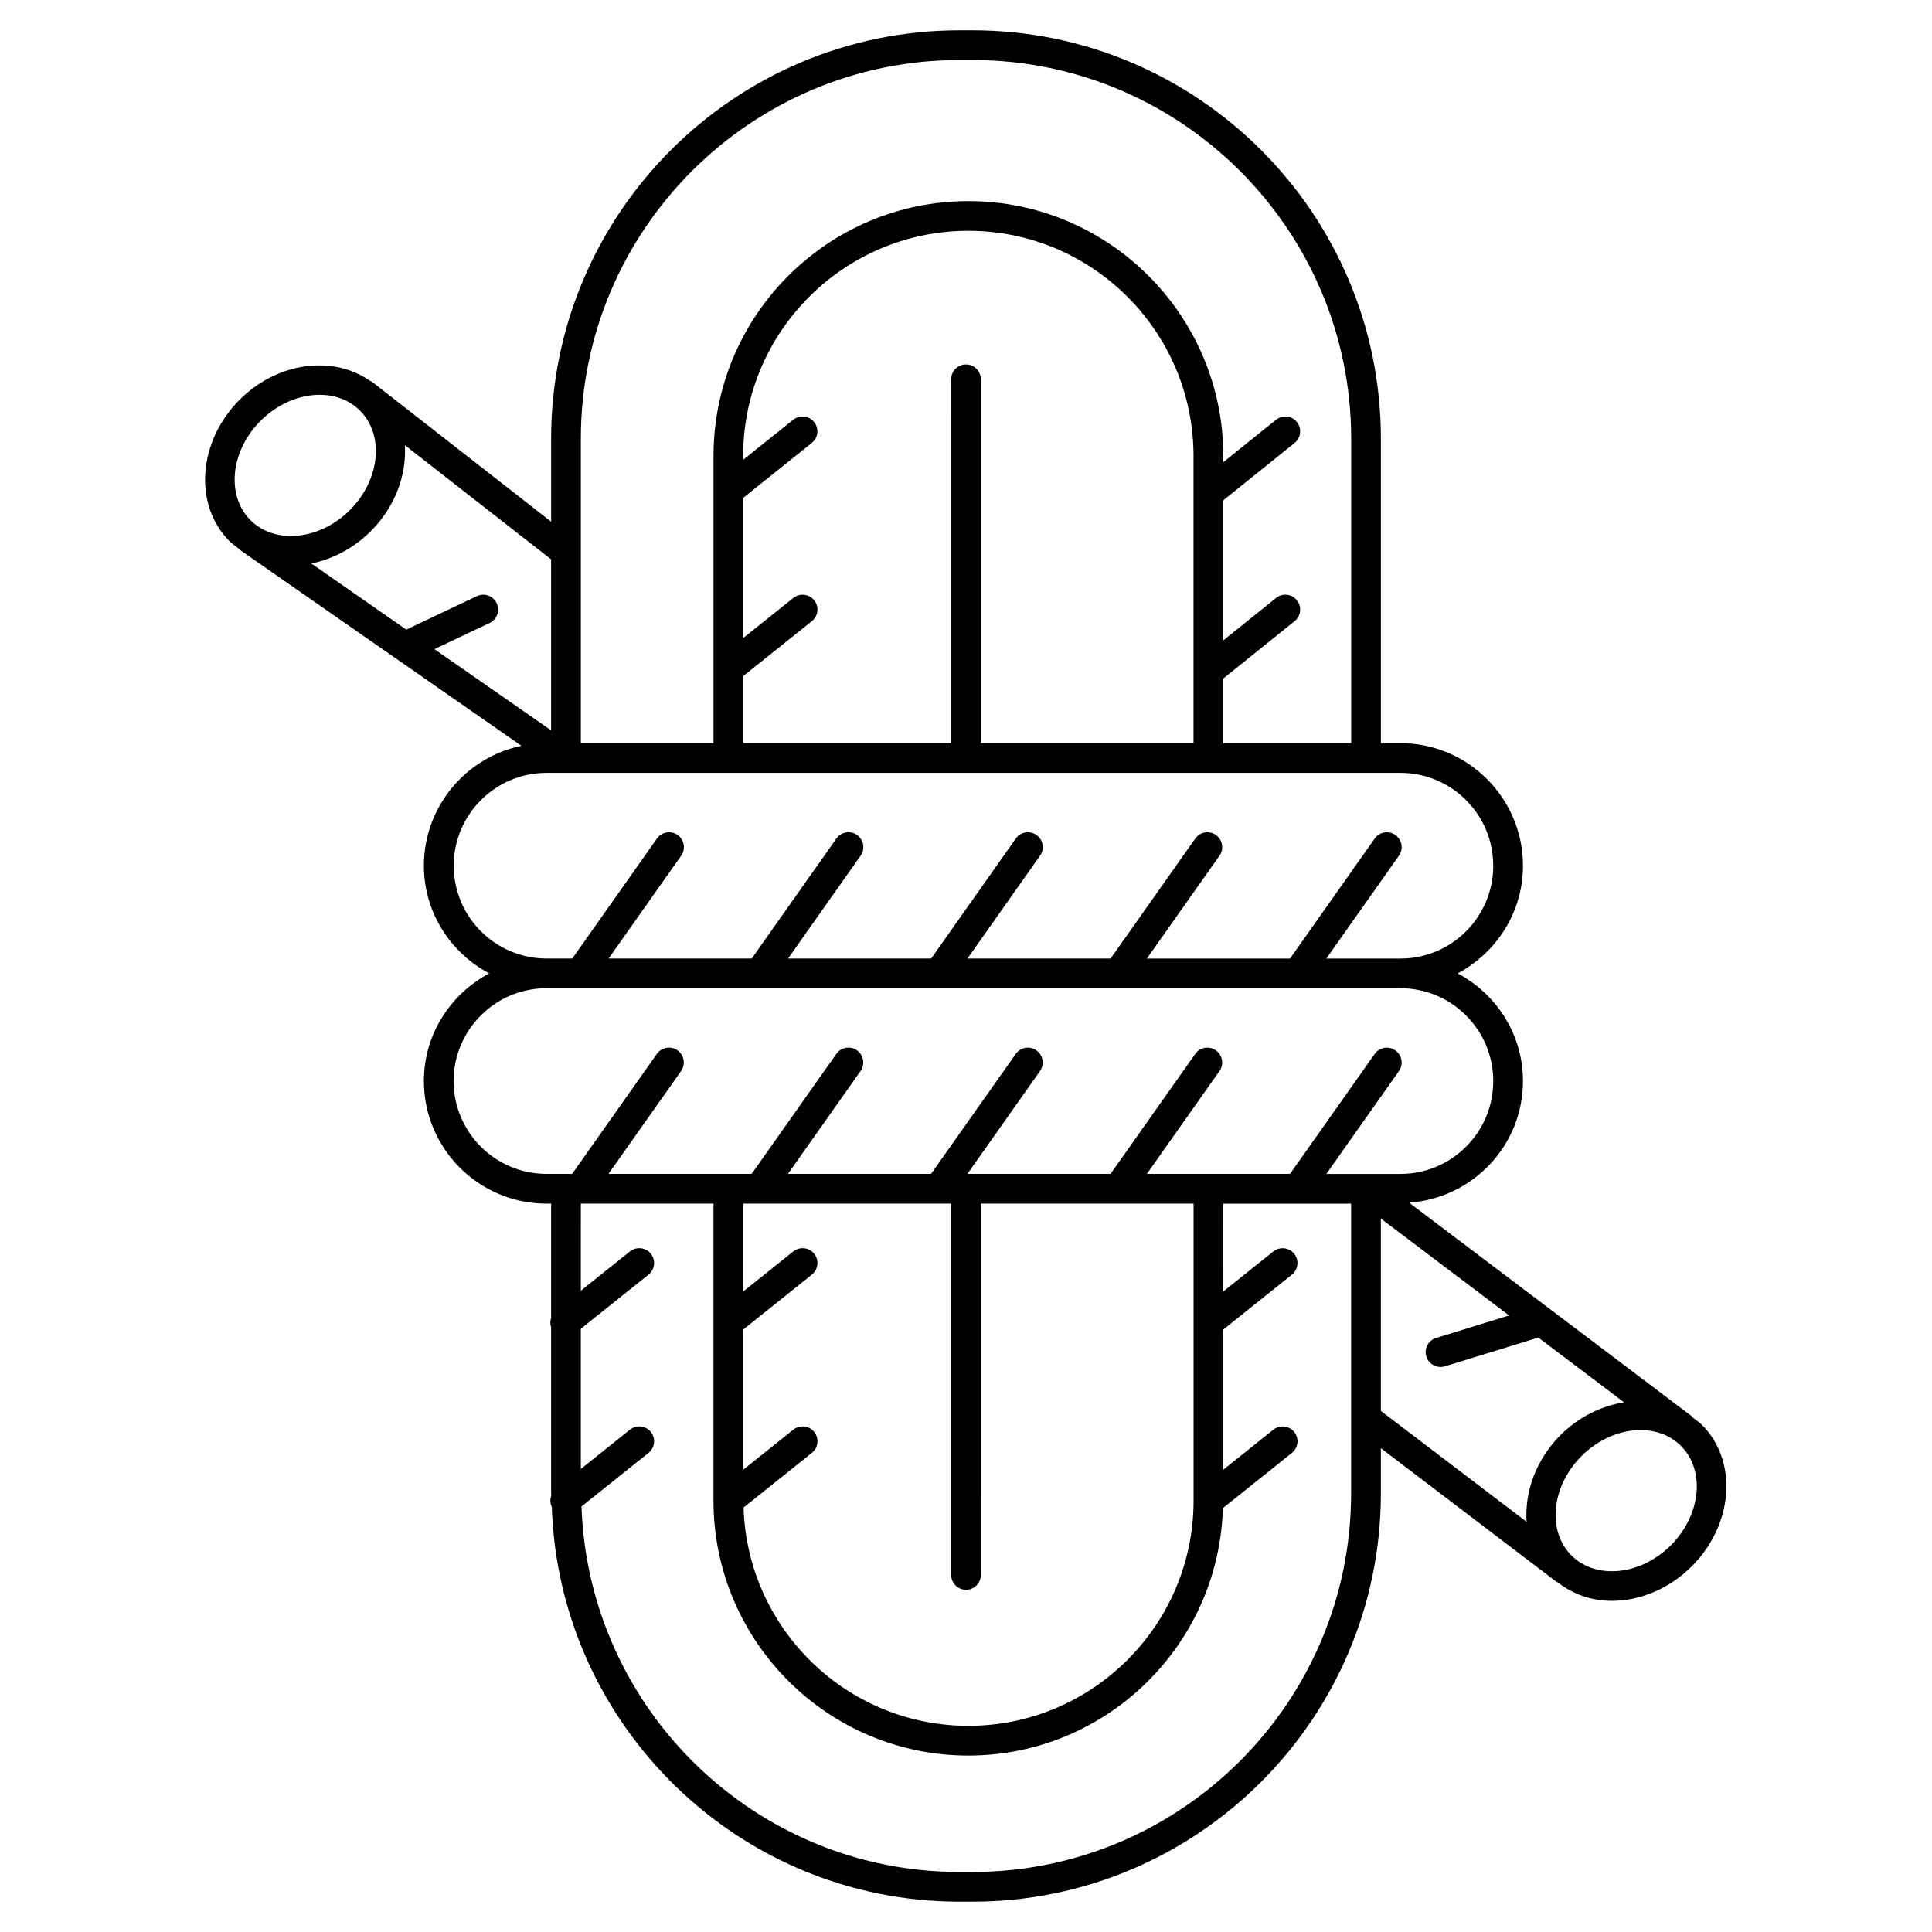 <?xml version="1.0" encoding="UTF-8"?>
<!-- Uploaded to: ICON Repo, www.svgrepo.com, Generator: ICON Repo Mixer Tools -->
<svg fill="#000000" width="800px" height="800px" version="1.1" viewBox="144 144 512 512" xmlns="http://www.w3.org/2000/svg">
 <path d="m204.82 287.41c0.762 0.762 1.629 1.379 2.488 2.008 0.133 0.117 0.211 0.277 0.371 0.379l74.5 51.844c-14.738 3.07-25.844 16.152-25.844 31.781 0 12.398 7.062 23.066 17.301 28.535-10.242 5.473-17.301 16.137-17.301 28.535 0 17.902 14.57 32.473 32.473 32.473h1.242v30.293c-0.262 0.812-0.285 1.668 0 2.488v43.973c0 0.219 0.031 0.441 0.031 0.66-0.34 0.961-0.301 2 0.148 2.953 1.93 58 49.594 104.63 108.06 104.63h3.418c59.688 0 108.24-48.555 108.24-108.24v-11.934l46.555 35.426c0.086 0.062 0.195 0.039 0.285 0.094 4.086 3.234 9.094 4.93 14.367 4.93 7.375 0 15.145-3.109 21.199-9.156 11.059-11.066 12.273-27.883 2.684-37.48-0.715-0.715-1.551-1.25-2.34-1.852-0.141-0.148-0.234-0.332-0.402-0.457l-74.855-56.57c16.816-1.211 30.164-15.121 30.164-32.234 0-12.398-7.062-23.066-17.301-28.535 10.242-5.473 17.301-16.137 17.301-28.535 0-17.902-14.57-32.473-32.473-32.473h-5.18v-80.676c0-59.688-48.555-108.24-108.24-108.24h-3.418c-59.688 0-108.24 48.555-108.24 108.24v21.98l-47.445-37.055c-0.18-0.141-0.402-0.195-0.605-0.309-9.809-6.816-24.473-4.961-34.496 5.039-11.059 11.086-12.273 27.891-2.684 37.488zm196.89 352.68h-3.418c-54.16 0-98.32-43.148-100.19-96.855l17.766-14.211c1.699-1.363 1.969-3.832 0.613-5.535-1.355-1.691-3.816-1.961-5.535-0.613l-13.02 10.414v-37.148l17.941-14.352c1.699-1.363 1.969-3.832 0.613-5.535-1.355-1.691-3.816-1.961-5.535-0.613l-13.02 10.414 0.004-23.082h35.156v78.719c0 37.242 30.301 67.543 67.543 67.543 36.582 0 66.395-29.238 67.449-65.566l18.301-14.641c1.699-1.363 1.969-3.832 0.613-5.535-1.348-1.691-3.816-1.961-5.535-0.613l-13.289 10.629v-37.148l18.199-14.562c1.699-1.363 1.969-3.832 0.613-5.535-1.348-1.691-3.816-1.961-5.535-0.613l-13.289 10.629 0.008-23.305h33.898v76.754c0.012 55.336-45.016 100.36-100.36 100.36zm-5.644-177.12v98.398c0 2.172 1.762 3.938 3.938 3.938 2.172 0 3.938-1.762 3.938-3.938l-0.004-98.398h56.371v78.719c0 32.906-26.766 59.672-59.68 59.672-32.293 0-58.605-25.797-59.574-57.852l18.113-14.492c1.699-1.363 1.969-3.832 0.613-5.535-1.355-1.691-3.816-1.961-5.535-0.613l-13.289 10.629v-37.148l18.199-14.562c1.699-1.363 1.969-3.832 0.613-5.535-1.355-1.691-3.816-1.961-5.535-0.613l-13.289 10.629 0.008-23.297zm113.88 3.965 33.984 25.68-19.332 5.953c-2.078 0.637-3.242 2.832-2.598 4.922 0.512 1.691 2.078 2.777 3.762 2.777 0.387 0 0.77-0.055 1.156-0.172l24.758-7.621 22.703 17.152c-5.977 0.977-11.949 3.809-16.816 8.668-6.551 6.559-9.547 15.105-8.996 23.004l-38.621-29.387zm76.848 86.586c-8.016 7.988-19.82 9.195-26.348 2.684-6.519-6.527-5.312-18.344 2.684-26.348 4.535-4.527 10.297-6.879 15.617-6.879 4.078 0 7.894 1.379 10.723 4.195 6.519 6.523 5.316 18.34-2.676 26.348zm-47.066-123.02c0 13.562-11.035 24.602-24.602 24.602h-19.633l19.238-27.254c1.25-1.777 0.828-4.227-0.945-5.481-1.762-1.258-4.234-0.844-5.481 0.945l-22.438 31.785h-37.934l19.238-27.254c1.25-1.777 0.828-4.227-0.945-5.481-1.754-1.258-4.234-0.844-5.481 0.945l-22.441 31.789h-37.934l19.238-27.254c1.25-1.777 0.828-4.227-0.945-5.481-1.762-1.258-4.234-0.844-5.481 0.945l-22.441 31.789h-37.926l19.238-27.254c1.25-1.777 0.828-4.227-0.945-5.481-1.754-1.258-4.227-0.844-5.481 0.945l-22.441 31.789h-37.934l19.238-27.254c1.25-1.777 0.828-4.227-0.945-5.481-1.762-1.258-4.234-0.844-5.481 0.945l-22.441 31.789h-6.816c-13.562 0-24.602-11.035-24.602-24.602 0-13.562 11.035-24.602 24.602-24.602h226.32c13.562 0.004 24.598 11.039 24.598 24.605zm0-57.074c0 13.562-11.035 24.602-24.602 24.602h-19.633l19.238-27.254c1.25-1.777 0.828-4.227-0.945-5.481-1.762-1.266-4.234-0.844-5.481 0.945l-22.434 31.789h-37.934l19.238-27.254c1.25-1.777 0.828-4.227-0.945-5.481-1.754-1.266-4.234-0.844-5.481 0.945l-22.434 31.789h-37.934l19.238-27.254c1.25-1.777 0.828-4.227-0.945-5.481-1.762-1.266-4.234-0.844-5.481 0.945l-22.434 31.789h-37.926l19.238-27.254c1.25-1.777 0.828-4.227-0.945-5.481-1.754-1.266-4.227-0.844-5.481 0.945l-22.434 31.789h-37.934l19.238-27.254c1.25-1.777 0.828-4.227-0.945-5.481-1.762-1.266-4.234-0.844-5.481 0.945l-22.434 31.789h-6.816c-13.562 0-24.602-11.035-24.602-24.602 0-13.562 11.035-24.602 24.602-24.602h226.32c13.527 0.004 24.562 11.039 24.562 24.602zm-198.77-50.254 18.199-14.562c1.699-1.363 1.969-3.832 0.613-5.535-1.355-1.684-3.816-1.961-5.535-0.613l-13.289 10.629v-37.148l18.199-14.562c1.699-1.363 1.969-3.832 0.613-5.535-1.355-1.691-3.816-1.961-5.535-0.613l-13.289 10.629 0.008-1.027c0-32.906 26.766-59.672 59.672-59.672 32.914 0 59.68 26.766 59.68 59.672v76.121h-56.359v-96.43c0-2.172-1.762-3.938-3.938-3.938-2.172 0-3.938 1.762-3.938 3.938l0.004 96.43h-55.105zm57.332-163.27h3.418c55.34 0 100.37 45.027 100.37 100.37v80.688h-33.898v-17.145l18.91-15.207c1.691-1.363 1.961-3.84 0.598-5.535-1.371-1.707-3.832-1.953-5.535-0.598l-13.973 11.242v-37.125l18.91-15.207c1.691-1.363 1.961-3.84 0.598-5.535-1.371-1.707-3.832-1.953-5.535-0.598l-13.973 11.242 0.004-1.656c0-37.242-30.309-67.543-67.551-67.543-37.242 0-67.543 30.301-67.543 67.543v76.121h-35.164v-80.688c0-55.34 45.027-100.37 100.37-100.37zm-108.24 177.65-30.93-21.523 14.633-6.934c1.969-0.93 2.801-3.281 1.875-5.242-0.945-1.977-3.297-2.793-5.242-1.875l-18.719 8.871-25.168-17.523c5.637-1.133 11.211-4.008 15.801-8.598 6.481-6.488 9.477-14.926 8.996-22.75l38.754 30.262zm-76.98-82.043c4.535-4.527 10.297-6.879 15.617-6.879 4.078 0 7.894 1.379 10.723 4.195 6.519 6.527 5.312 18.344-2.684 26.348-8.004 7.981-19.82 9.188-26.348 2.684-6.512-6.535-5.309-18.352 2.691-26.348z"/>
</svg>